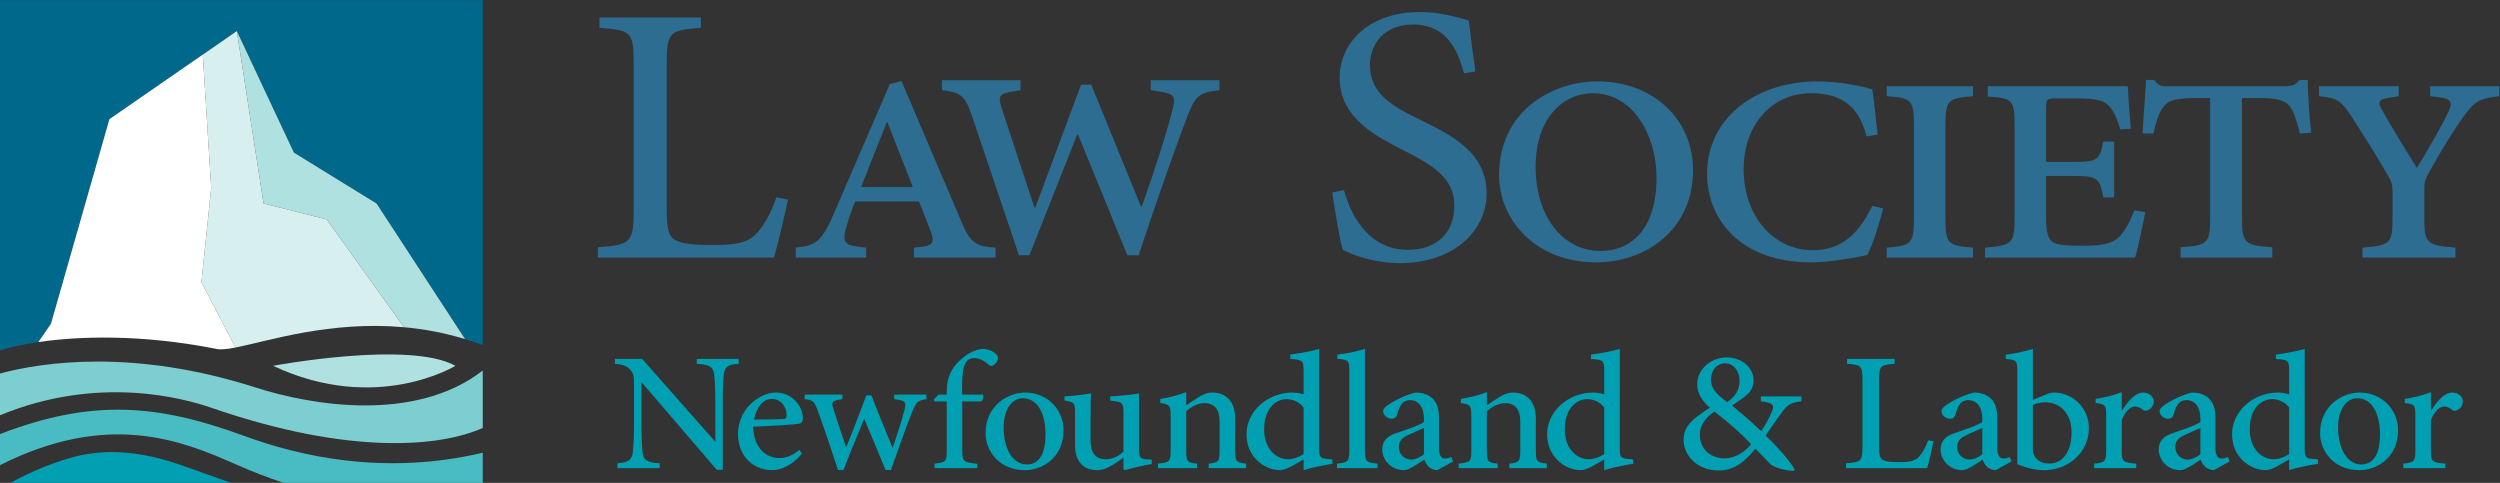 <?xml version="1.0" encoding="UTF-8" standalone="no"?>
<!-- Created with Inkscape (http://www.inkscape.org/) -->

<svg
   xmlns:dc="http://purl.org/dc/elements/1.1/"
   xmlns:cc="http://creativecommons.org/ns#"
   xmlns:rdf="http://www.w3.org/1999/02/22-rdf-syntax-ns#"
   xmlns:svg="http://www.w3.org/2000/svg"
   xmlns="http://www.w3.org/2000/svg"
   xmlns:sodipodi="http://sodipodi.sourceforge.net/DTD/sodipodi-0.dtd"
   xmlns:inkscape="http://www.inkscape.org/namespaces/inkscape"
   version="1.1"
   id="svg2"
   xml:space="preserve"
   width="288"
   height="55.627"
   viewBox="0 0 288 55.627"
   sodipodi:docname="nl.svg"
   inkscape:version="0.92.3 (2405546, 2018-03-11)"><rect x="0" y="0" width="288" height="55.627" fill="#333333" stroke="none"/><defs
     id="defs6" /><sodipodi:namedview
     pagecolor="#ffffff"
     bordercolor="#666666"
     borderopacity="1"
     objecttolerance="10"
     gridtolerance="10"
     guidetolerance="10"
     inkscape:pageopacity="0"
     inkscape:pageshadow="2"
     inkscape:window-width="640"
     inkscape:window-height="480"
     id="namedview4"
     showgrid="false"
     inkscape:zoom="1.0659722"
     inkscape:cx="144"
     inkscape:cy="27.813334"
     inkscape:window-x="0"
     inkscape:window-y="0"
     inkscape:window-maximized="0"
     inkscape:current-layer="g10" /><g
     id="g10"
     inkscape:groupmode="layer"
     inkscape:label="ink_ext_XXXXXX"
     transform="matrix(1.333,0,0,-1.333,0,55.627)"><g
       id="g12"
       transform="scale(0.1)"><path
         d="m 393.563,101.172 c -39.668,22.117 -157.59,0 -157.59,0 89.3,-42.012 157.59,0 157.59,0"
         style="fill:#afe1e1;fill-opacity:1;fill-rule:nonzero;stroke:none"
         id="path14"
         inkscape:connector-curvature="0" /><path
         d="M 183.059,64.766 C 303.402,23.262 381.148,31.328 417.203,47.473 V 97.09 C 358.02,51.238 267.613,67.441 220.93,82.402 115.266,116.25 36.836,104.355 0,94.512 v -36.082 c 85.496,35.25 159.082,14.598 183.059,6.336"
         style="fill:#7cced0;fill-opacity:1;fill-rule:nonzero;stroke:none"
         id="path16"
         inkscape:connector-curvature="0" /><path
         d="M 211.152,40.535 C 137.789,67.402 81.383,73.457 0,42.207 V 15.293 C 93.137,62.273 156.66,36.855 203.191,16.262 217.324,10 231.344,4.641 244.957,0 H 417.203 V 26.055 C 331.621,5.867 258.324,23.262 211.152,40.535"
         style="fill:#49bbc2;fill-opacity:1;fill-rule:nonzero;stroke:none"
         id="path18"
         inkscape:connector-curvature="0" /><path
         d="M 71.938,24.277 C 50.82,20.305 24.574,8.699 9,0 h 190.656 c -18.605,6.562 -32.82,11.848 -46.687,16.531 -40.996,13.891 -68.356,10.141 -81.031,7.746"
         style="fill:#00a0b2;fill-opacity:1;fill-rule:nonzero;stroke:none"
         id="path20"
         inkscape:connector-curvature="0" /><path
         d="M 417.203,417.203 H 0 V 114.434 c 0.16,0.058 0.352,0.117 0.547,0.183 7.074,2.324 18.184,4.961 32.602,7.082 l 10.875,15.828 50.527,176.828 110.117,76.122 49.32,-105.055 71.457,-44.016 76.496,-117.16 c 5.063,-1.543 10.145,-3.199 15.262,-5.125 v 298.082"
         style="fill:#00698b;fill-opacity:1;fill-rule:nonzero;stroke:none"
         id="path22"
         inkscape:connector-curvature="0" /><path
         d="m 253.988,285.422 -49.32,105.055 23.086,-148.985 54.559,-13.797 66.847,-93.183 c 16.957,-1.524 34.653,-4.754 52.781,-10.266 l -76.496,117.16 -71.457,44.016"
         style="fill:#afe1e1;fill-opacity:1;fill-rule:nonzero;stroke:none"
         id="path24"
         inkscape:connector-curvature="0" /><path
         d="m 182.523,254.879 -8.457,-81.473 29.43,-56.426 c 28.145,5.508 81.734,23.301 145.664,17.532 l -66.847,93.183 -54.559,13.797 -23.086,148.985 -29.41,-20.481 7.265,-115.117"
         style="fill:#d7f0ef;fill-opacity:1;fill-rule:nonzero;stroke:none"
         id="path26"
         inkscape:connector-curvature="0" /><path
         d="m 187.387,115.703 c 3.621,-0.723 9.074,-0.105 16.109,1.277 l -29.43,56.426 8.457,81.473 -7.265,115.117 29.41,20.481 L 94.551,314.355 44.023,137.527 33.148,121.699 c 34.566,5.067 88.547,7.051 154.239,-5.996"
         style="fill:#ffffff;fill-opacity:1;fill-rule:nonzero;stroke:none"
         id="path28"
         inkscape:connector-curvature="0" /><path
         d="m 680.984,244.805 c -2.015,-9.887 -9.07,-40.207 -12.093,-50.098 H 516.703 v 8.934 c 28.231,1.91 30.914,4.14 30.914,31.277 v 127.668 c 0,27.137 -2.027,28.723 -29.57,30.641 v 8.945 h 87.683 v -8.945 c -26.535,-1.918 -29.562,-3.204 -29.562,-30.641 v -126.07 c 0,-17.235 1.676,-23.625 7.738,-26.825 6.707,-3.5 18.125,-4.14 32.227,-4.14 18.492,0 29.926,1.594 37.64,9.902 6.051,6.383 12.094,16.594 17.133,31.281 l 10.078,-1.929"
         style="fill:#2c6d91;fill-opacity:1;fill-rule:nonzero;stroke:none"
         id="path30"
         inkscape:connector-curvature="0" /><path
         d="m 767.008,311.527 h -0.66 l -22.192,-55.875 h 44.692 z m 22.851,-116.82 v 8.617 l 6.371,0.641 c 10.079,1.269 12.094,3.816 7.391,15.316 l -9.402,23.934 h -55.094 c -2.684,-6.391 -5.379,-13.723 -7.723,-22.34 -4.035,-12.777 -0.679,-15.324 9.067,-16.594 l 8.066,-0.957 v -8.617 h -60.816 v 8.617 c 15.461,1.598 21.836,3.821 31.914,27.125 l 49.39,114.262 10.079,2.551 52.074,-122.242 c 7.734,-18.829 13.785,-20.739 29.222,-21.696 v -8.617 h -70.539"
         style="fill:#2c6d91;fill-opacity:1;fill-rule:nonzero;stroke:none"
         id="path32"
         inkscape:connector-curvature="0" /><path
         d="m 1053.93,339.371 c -18.15,-2.226 -20.5,-4.793 -27.22,-21.07 -6.38,-16.586 -22.51,-60.641 -42.663,-121.602 h -9.738 l -42.672,104.36 h -0.676 l -41.316,-104.36 h -9.071 L 840.25,316.387 c -6.379,19.148 -10.414,21.058 -26.207,22.984 v 8.613 h 67.867 v -8.613 l -7.383,-1.281 c -10.757,-2.227 -12.437,-3.192 -8.742,-14.684 l 28.219,-85.535 h 0.68 l 39.636,106.285 h 8.739 l 43.004,-105.328 h 0.671 c 8.731,24.262 21.496,62.887 26.536,83.621 3.03,11.496 1.34,13.723 -10.42,15.641 l -8.393,1.281 v 8.613 h 59.473 v -8.613"
         style="fill:#2c6d91;fill-opacity:1;fill-rule:nonzero;stroke:none"
         id="path34"
         inkscape:connector-curvature="0" /><path
         d="m 1265.27,353.961 c -5.7,20.117 -14.78,42.129 -44.01,42.129 -25.86,0 -37.29,-17.535 -37.29,-34.785 0,-23.293 16.13,-34.469 42.67,-47.235 26.55,-13.078 58.11,-27.761 58.11,-63.832 0,-33.5 -29.89,-60.332 -74.57,-60.332 -13.78,0 -24.86,2.567 -32.93,4.801 -8.4,2.539 -13.44,5.102 -16.8,6.699 -2.34,6.692 -6.71,34.149 -9.08,49.477 l 10.08,2.226 c 5.06,-19.461 20.17,-51.703 55.1,-51.703 25.53,0 40.31,15 40.31,38.305 0,23.617 -18.47,34.785 -43.66,47.551 -21.51,11.179 -55.45,26.808 -55.45,62.883 0,30.636 25.89,56.796 69.22,56.796 15.46,0 29.57,-3.5 42.32,-7.332 1.36,-11.175 3.04,-23.929 5.72,-44.043 l -9.74,-1.605"
         style="fill:#2c6d91;fill-opacity:1;fill-rule:nonzero;stroke:none"
         id="path36"
         inkscape:connector-curvature="0" /><path
         d="m 1327.11,273.219 c 0,-42.77 23.19,-72.774 56.1,-72.774 25.54,0 48.38,17.559 48.38,63.524 0,36.375 -20.18,72.765 -55.1,72.765 -25.53,0 -49.38,-21.386 -49.38,-63.515 z m 136.05,-2.887 c 0,-52.969 -42.66,-79.789 -83.32,-79.789 -53.74,0 -84.32,37.672 -84.32,75.332 0,56.488 47.03,81.074 84.67,81.074 49.04,0 82.97,-33.195 82.97,-76.617"
         style="fill:#2c6d91;fill-opacity:1;fill-rule:nonzero;stroke:none"
         id="path38"
         inkscape:connector-curvature="0" /><path
         d="m 1627.48,237.145 c -2.68,-10.836 -9.09,-31.911 -13.79,-40.207 -6.71,-1.606 -31.91,-6.395 -48.36,-6.395 -61.16,0 -90.05,37.039 -90.05,76.605 0,47.891 41.68,79.801 95.41,79.801 21.17,0 38.64,-4.484 47.37,-6.711 2.02,-12.761 2.71,-24.574 4.71,-39.246 l -9.74,-1.613 c -6.74,27.785 -23.53,37.355 -48.03,37.355 -33.94,0 -58.12,-27.453 -58.12,-65.75 0,-41.492 26.87,-69.906 59.43,-69.906 24.22,0 39.32,12.766 51.75,38.313 l 9.42,-2.246"
         style="fill:#2c6d91;fill-opacity:1;fill-rule:nonzero;stroke:none"
         id="path40"
         inkscape:connector-curvature="0" /><path
         d="m 1630.53,194.707 v 8.617 c 21.51,1.598 23.52,3.184 23.52,26.168 v 78.516 c 0,23.305 -2.01,24.574 -23.52,26.168 v 8.617 h 74.57 v -8.617 c -21.82,-1.91 -23.85,-2.863 -23.85,-26.168 v -78.516 c 0,-22.984 2.03,-24.57 23.85,-26.168 v -8.617 h -74.57"
         style="fill:#2c6d91;fill-opacity:1;fill-rule:nonzero;stroke:none"
         id="path42"
         inkscape:connector-curvature="0" /><path
         d="m 1853.97,233.961 c -1.69,-9.582 -6.73,-32.883 -8.74,-39.254 h -129.7 v 8.617 c 23.87,1.91 25.54,3.821 25.54,26.496 v 77.871 c 0,23.286 -1.67,24.891 -23.19,26.164 v 8.938 h 120.95 c 0.34,-6.391 1.34,-22.016 2.7,-36.695 l -9.07,-0.649 c -3.03,9.899 -5.72,15.328 -9.08,19.469 -4.35,5.121 -9.73,7.348 -27.88,7.348 h -17.81 c -8.74,0 -9.41,-0.325 -9.41,-8.93 v -45.969 h 24.53 c 20.15,0 21.84,1.91 24.87,17.555 h 9.4 v -48.188 h -9.4 c -3.03,16.274 -4.72,18.508 -24.87,18.508 h -24.53 v -36.703 c 0,-12.133 1.7,-17.879 5.72,-20.441 4.02,-2.547 12.09,-3.176 25.87,-3.176 17.14,0 25.87,1.914 31.9,7.969 4.04,4.472 8.4,11.172 12.78,22.664 l 9.42,-1.594"
         style="fill:#2c6d91;fill-opacity:1;fill-rule:nonzero;stroke:none"
         id="path44"
         inkscape:connector-curvature="0" /><path
         d="m 1987.65,301.941 c -3.03,12.45 -5.73,19.485 -8.74,23.625 -4.38,5.098 -11.77,7.016 -26.55,7.016 h -14.78 V 230.129 c 0,-23.293 2.01,-24.895 26.2,-26.488 v -8.934 h -79.28 v 8.934 c 23.5,1.593 25.53,3.195 25.53,26.179 v 102.762 h -10.41 c -20.83,0 -25.87,-2.246 -30.24,-7.973 -3.36,-4.789 -5.7,-10.855 -8.38,-22.668 h -9.42 c 1,18.516 2.68,35.114 3.01,46.282 h 7.06 c 3.71,-5.102 6.72,-5.758 13.11,-5.43 h 100.12 c 6.72,0 8.74,1.266 12.42,5.43 h 7.08 c 0,-9.895 1.31,-31.922 3.02,-45.645 l -9.75,-0.637"
         style="fill:#2c6d91;fill-opacity:1;fill-rule:nonzero;stroke:none"
         id="path46"
         inkscape:connector-curvature="0" /><path
         d="m 2160,334.176 c -18.13,-1.91 -21.84,-5.094 -30.9,-17.559 -8.07,-11.168 -17.13,-25.527 -29.56,-47.551 -3.71,-6.699 -4.38,-9.253 -4.38,-14.043 v -26.484 c 0,-21.394 2.01,-23.305 26.89,-25.215 v -8.617 h -80.3 v 8.617 c 24.18,1.91 25.87,3.821 25.87,25.215 v 23.301 c 0,6.691 -0.69,8.609 -5.06,15.648 -7.39,13.082 -15.78,26.485 -30.55,49.45 -9.09,13.726 -12.44,15.644 -27.88,17.238 v 8.617 h 68.85 v -8.617 l -10.07,-1.594 c -7.39,-1.269 -8.06,-4.156 -4.36,-10.219 7.71,-13.722 21.84,-37.019 30.22,-50.101 10.77,17.551 22.18,37.676 27.23,48.515 4.02,8.602 2.34,10.848 -7.73,12.453 l -8.07,0.946 v 8.617 h 59.8 v -8.617"
         style="fill:#2c6d91;fill-opacity:1;fill-rule:nonzero;stroke:none"
         id="path48"
         inkscape:connector-curvature="0" /><path
         d="m 638.395,102.883 c -8.567,-0.422 -12.079,-2.328 -12.844,-8.711 -0.449,-4.504 -0.906,-11.035 -0.906,-24.387 V 11.277 h -5.204 l -64.75,75.5 h -0.32 V 51.062 c 0,-13.203 0.453,-20.195 0.926,-24.391 0.754,-7.238 4.113,-9.16 14.808,-9.73 v -4.207 h -36.496 v 4.207 c 8.696,0.57 12.512,2.492 13.266,9.426 0.48,4.5 1.078,11.492 1.078,24.695 v 31.652 c 0,10.281 -0.308,11.457 -3.051,14.785 -3.054,3.652 -6.418,4.805 -13.433,5.383 v 4.207 h 23.519 L 617.77,35.969 h 0.453 v 33.816 c 0,13.351 -0.61,19.883 -1.071,24.102 -0.761,6.523 -4.277,8.418 -14.972,8.996 v 4.207 h 36.215 v -4.207"
         style="fill:#00a0b2;fill-opacity:1;fill-rule:nonzero;stroke:none"
         id="path50"
         inkscape:connector-curvature="0" /><path
         d="m 651.676,54.695 c 8.113,0 16.191,0.141 24.597,0.422 2.59,0 3.512,0.742 3.512,2.898 0.16,7.551 -4.726,14.535 -12.828,14.535 -6.727,0 -13.144,-6.262 -15.281,-17.855 z m 41.406,-29.336 c -9.477,-11.629 -20.168,-14.375 -25.371,-14.375 -18.938,0 -29.934,14.512 -29.934,30.918 0,10.176 3.981,19.184 10.235,25.547 6.422,6.543 14.66,10.617 22.457,10.617 h 0.156 c 12.98,0 23.203,-10.898 23.203,-22.207 0,-3.055 -0.746,-4.375 -3.64,-4.797 -2.614,-0.438 -21.559,-1.914 -39.27,-2.469 0.305,-19.016 11.754,-27.141 22.457,-27.141 6.102,0 11.898,2.316 17.395,7.102 l 2.312,-3.195"
         style="fill:#00a0b2;fill-opacity:1;fill-rule:nonzero;stroke:none"
         id="path52"
         inkscape:connector-curvature="0" /><path
         d="M 800.613,72.383 C 792.988,71.223 791.754,69.641 788.531,61.797 783.66,49.902 776.934,30.867 769.906,11.133 h -4.59 c -6.105,15.234 -12.363,29.473 -18.468,44.289 -5.813,-14.375 -11.914,-28.586 -17.871,-44.289 h -4.743 c -5.648,17.422 -11.457,34.57 -17.726,51.828 -2.738,7.547 -3.969,8.562 -11.141,9.422 v 3.926 h 32.692 v -3.926 c -9.168,-1.297 -9.934,-2.316 -7.786,-8.543 3.512,-10.879 7.168,-22.074 10.844,-32.816 h 0.293 c 5.645,13.781 11.153,28.324 17.262,44.551 h 4.433 c 5.657,-14.805 11.915,-29.754 18.18,-44.977 h 0.301 c 3.211,9.414 7.473,22.363 10.09,32.363 1.836,7.106 0.918,8.125 -8.863,9.422 v 3.926 h 27.8 v -3.926"
         style="fill:#00a0b2;fill-opacity:1;fill-rule:nonzero;stroke:none"
         id="path54"
         inkscape:connector-curvature="0" /><path
         d="m 818.184,76.309 v 3.055 c 0,4.359 0.609,8.418 1.671,11.613 1.067,3.195 3.668,10.324 12.075,16.992 5.496,4.511 10.836,7.109 17.113,7.82 5.328,-0.125 9.609,-2.176 12.051,-4.773 1.539,-1.75 1.687,-3.645 0.926,-5.371 -0.454,-1.172 -1.532,-2.618 -3.211,-3.79 -1.52,-1.164 -2.891,-1.015 -4.438,0.286 -3.047,2.918 -7.469,5.691 -12.375,5.691 -3.812,0 -5.945,-1.621 -7.476,-4.082 -1.844,-2.754 -3.204,-9.414 -3.051,-21.777 l 0.14,-5.664 h 17.883 c 0.903,-1.297 0.137,-4.93 -1.527,-5.957 H 831.609 V 28.555 c 0,-10.301 1.067,-10.879 12.993,-12.039 v -3.781 h -36.957 v 3.906 c 9.472,0.871 10.539,1.766 10.539,11.191 v 42.52 h -10.539 l -0.766,1.621 4.273,4.336 h 7.032"
         style="fill:#00a0b2;fill-opacity:1;fill-rule:nonzero;stroke:none"
         id="path56"
         inkscape:connector-curvature="0" /><path
         d="m 867.367,47.871 c 0,-18.293 7.789,-31.941 20.004,-31.941 8.719,0 16.188,6.102 16.188,26.258 0,17.598 -6.86,30.949 -19.704,30.949 -8.699,0 -16.488,-8.734 -16.488,-25.266 z m 51.77,-2.336 c 0,-23.379 -17.867,-34.551 -33.434,-34.551 -21.543,0 -33.933,15.988 -33.933,32.082 0,23.945 19.57,35 34.23,35 19.09,0 33.137,-14.676 33.137,-32.531"
         style="fill:#00a0b2;fill-opacity:1;fill-rule:nonzero;stroke:none"
         id="path58"
         inkscape:connector-curvature="0" /><path
         d="m 995.359,16.23 c -3.5,-0.449 -7.777,-1.32 -12.054,-2.324 -4.129,-1.024 -8.242,-2.031 -11.297,-2.922 l -1.078,0.891 v 10 c -3.364,-2.441 -6.414,-4.797 -10.7,-7.109 -4.414,-2.492 -7.792,-3.781 -12.054,-3.781 -10.699,0 -19.094,6.25 -19.094,21.488 v 28.727 c 0,7.422 -1.227,8.305 -5.051,9.152 l -4.129,0.871 v 3.504 c 3.379,0.137 7.34,0.586 11.618,1.004 4.273,0.441 8.71,1.164 11.453,1.594 -0.45,-4.773 -0.45,-11.758 -0.45,-21.191 V 36.238 c 0,-12.332 6.262,-15.809 12.969,-15.809 5.199,0 10.543,2.031 15.438,6.543 v 34.113 c 0,7.676 -1.375,8.418 -6.102,9.266 l -5.351,0.871 v 3.504 c 4.132,0.137 9.472,0.586 14.054,1.164 4.434,0.281 8.231,1.004 10.844,1.434 V 29.148 c 0,-7.402 1.223,-8.434 7.016,-8.867 l 3.968,-0.145 v -3.906"
         style="fill:#00a0b2;fill-opacity:1;fill-rule:nonzero;stroke:none"
         id="path60"
         inkscape:connector-curvature="0" /><path
         d="m 1044.55,12.734 v 3.906 c 8.56,0.871 9.47,1.895 9.47,12.059 v 24.262 c 0,10 -3.96,15.945 -13.13,15.945 -5.81,0 -11.31,-3.192 -15.74,-6.809 V 27.832 c 0,-9.734 0.93,-10.32 9.32,-11.191 v -3.906 h -33.75 v 3.906 c 10.23,1.035 10.99,1.766 10.99,11.336 v 29.906 c 0,9.285 -0.92,9.734 -9.01,11.18 v 3.488 c 7.64,1.297 15.26,3.023 22.45,5.945 V 67.012 c 3.05,2.051 6.26,4.367 10.09,6.699 4.28,2.734 8.09,4.356 12.52,4.356 12.22,0 19.71,-8.281 19.71,-22.375 V 27.832 c 0,-9.734 0.9,-10.156 9.47,-11.191 v -3.906 h -32.39"
         style="fill:#00a0b2;fill-opacity:1;fill-rule:nonzero;stroke:none"
         id="path62"
         inkscape:connector-curvature="0" /><path
         d="m 1126.59,65 c -3.53,5.066 -9.49,7.383 -14.97,7.383 -6.42,0 -19.12,-5.215 -19.12,-26.406 0,-17.422 11.18,-25.547 20.48,-25.547 5.05,0 9.93,2.031 13.61,4.492 z m 24.88,-48.484 c -3.35,-0.586 -15.41,-2.484 -24.88,-5.531 v 9.297 l -9.33,-5.371 c -5.64,-3.199 -9.31,-3.926 -11.15,-3.926 -12.38,0 -28.88,10.609 -28.88,31.066 0,20.047 18.49,36.016 39.87,36.016 1.99,0 5.96,-0.449 9.49,-1.473 v 20.055 c 0,9.161 -0.76,9.719 -11.47,10.442 v 3.777 c 8.24,1.028 18.79,3.047 24.9,4.922 V 29.707 c 0,-7.676 1.07,-8.418 6.88,-8.992 l 4.57,-0.433 v -3.766"
         style="fill:#00a0b2;fill-opacity:1;fill-rule:nonzero;stroke:none"
         id="path64"
         inkscape:connector-curvature="0" /><path
         d="m 1155.45,12.734 v 3.906 c 9.5,1.035 10.69,1.766 10.69,11.336 v 68.371 c 0,9.715 -0.92,10.019 -10.38,10.879 v 3.64 c 8.25,0.852 18.03,3.047 23.82,4.922 V 27.977 c 0,-9.57 1.23,-10.465 10.87,-11.336 v -3.906 h -35"
         style="fill:#00a0b2;fill-opacity:1;fill-rule:nonzero;stroke:none"
         id="path66"
         inkscape:connector-curvature="0" /><path
         d="m 1230.6,47.566 c -3.2,-1.59 -9.62,-4.344 -12.83,-5.801 -5.66,-2.617 -8.85,-5.234 -8.85,-10.605 0,-7.539 5.96,-11.024 10.54,-11.024 3.66,0 8.41,2.188 11.14,4.66 z m 11.61,-36.582 c -2.59,0 -5.81,1.289 -7.48,2.922 -1.99,1.875 -3.05,3.898 -3.81,6.23 -5.97,-3.906 -13.3,-9.152 -17.59,-9.152 -11.14,0 -18.77,8.84 -18.77,17.871 0,7.113 3.97,11.449 12.22,14.211 9.15,3.047 20.31,6.836 23.82,9.578 v 2.777 c 0,10.293 -4.88,16.102 -12.21,16.102 -2.77,0 -5.06,-1.016 -6.57,-2.762 -1.82,-2.035 -3.2,-5.226 -4.43,-9.719 -0.76,-2.629 -2.44,-3.621 -4.89,-3.621 -3.05,0 -7.18,2.887 -7.18,6.375 0,2.176 1.84,3.918 5.05,6.101 4.41,3.047 14.65,8.41 23.22,10.168 4.88,0 9.46,-1.32 12.97,-3.926 5.5,-4.355 7.03,-10.461 7.03,-18.164 V 29.578 c 0,-6.543 2.59,-8.57 5.34,-8.57 1.84,0 3.83,0.586 5.35,1.453 l 1.53,-3.926 -13.6,-7.551"
         style="fill:#00a0b2;fill-opacity:1;fill-rule:nonzero;stroke:none"
         id="path68"
         inkscape:connector-curvature="0" /><path
         d="m 1304.39,12.734 v 3.906 c 8.55,0.871 9.47,1.895 9.47,12.059 v 24.262 c 0,10 -3.98,15.945 -13.13,15.945 -5.81,0 -11.31,-3.192 -15.74,-6.809 V 27.832 c 0,-9.734 0.91,-10.32 9.31,-11.191 v -3.906 h -33.74 v 3.906 c 10.22,1.035 10.99,1.766 10.99,11.336 v 29.906 c 0,9.285 -0.92,9.734 -9.02,11.18 v 3.488 c 7.62,1.297 15.28,3.023 22.46,5.945 V 67.012 c 3.04,2.051 6.25,4.367 10.07,6.699 4.3,2.734 8.1,4.356 12.53,4.356 12.24,0 19.7,-8.281 19.7,-22.375 V 27.832 c 0,-9.734 0.93,-10.156 9.47,-11.191 v -3.906 h -32.37"
         style="fill:#00a0b2;fill-opacity:1;fill-rule:nonzero;stroke:none"
         id="path70"
         inkscape:connector-curvature="0" /><path
         d="m 1386.42,65 c -3.52,5.066 -9.47,7.383 -14.97,7.383 -6.42,0 -19.1,-5.215 -19.1,-26.406 0,-17.422 11.15,-25.547 20.48,-25.547 5.02,0 9.91,2.031 13.59,4.492 z m 24.9,-48.484 c -3.37,-0.586 -15.44,-2.484 -24.9,-5.531 v 9.297 l -9.33,-5.371 c -5.64,-3.199 -9.33,-3.926 -11.15,-3.926 -12.39,0 -28.87,10.609 -28.87,31.066 0,20.047 18.47,36.016 39.88,36.016 1.98,0 5.95,-0.449 9.47,-1.473 v 20.055 c 0,9.161 -0.76,9.719 -11.45,10.442 v 3.777 c 8.24,1.028 18.77,3.047 24.87,4.922 V 29.707 c 0,-7.676 1.08,-8.418 6.89,-8.992 l 4.59,-0.433 v -3.766"
         style="fill:#00a0b2;fill-opacity:1;fill-rule:nonzero;stroke:none"
         id="path72"
         inkscape:connector-curvature="0" /><path
         d="m 1478.65,89.102 c 0,-7.414 4.6,-12.508 14.07,-19.316 6.73,4.641 10.68,10.457 10.68,18.445 0,8.117 -5.03,15.079 -12.65,15.079 -6.88,0 -12.1,-5.809 -12.1,-14.207 z m 34.68,-55.617 c -8.53,9.016 -17.86,17.422 -31.75,28.176 -9.03,-6.238 -12.54,-13.066 -12.54,-19.895 0,-13.934 10.98,-20.605 21.24,-20.605 9.47,0 18.33,6.098 23.05,12.324 z m 43.54,37.023 c -10.38,-1.172 -12.67,-3.633 -17.69,-10.586 -4.3,-5.676 -8.11,-11.484 -13.32,-19.016 7.05,-6.551 20.17,-20.625 25.22,-29.312 l -1.06,-1.34 c -9.48,0.594 -18.03,3.926 -19.88,5.82 -1.98,2.023 -8.09,8.566 -13.12,13.504 -10.69,-13.648 -20.77,-18.875 -31.46,-18.875 -19.73,0 -30.56,13.801 -30.56,26.406 0,13.211 9.62,19.023 22.62,27.891 -6.75,6.086 -10.87,12.195 -10.87,20.176 0,13.078 11.9,23.23 25.51,23.23 13,0 23.22,-8.582 23.22,-20.175 0,-5.82 -3.05,-9.871 -6.42,-12.656 -2.73,-2.32 -6.56,-5.066 -12.22,-8.699 4.9,-4.07 15.29,-12.629 25.21,-22.195 3.51,5.078 6.11,9.871 8.87,15.945 3.04,6.688 1.52,8.586 -9.18,9.883 v 4.219 h 35.13 v -4.219"
         style="fill:#00a0b2;fill-opacity:1;fill-rule:nonzero;stroke:none"
         id="path74"
         inkscape:connector-curvature="0" /><path
         d="m 1670.99,35.969 c -0.94,-4.945 -4.14,-18.891 -5.5,-23.234 h -70.12 v 4.207 c 12.97,0.863 14.2,1.887 14.2,14.219 v 57.629 c 0,12.363 -1.06,13.215 -13.29,14.094 v 4.207 h 41.1 v -4.207 c -12.08,-0.879 -13.46,-1.582 -13.46,-14.094 V 31.602 c 0,-7.695 0.77,-10.441 3.54,-11.895 3.04,-1.609 7.93,-1.758 14.04,-1.758 8.11,0 13.31,0.703 16.8,4.512 2.75,2.898 5.65,7.539 8.12,14.395 l 4.57,-0.887"
         style="fill:#00a0b2;fill-opacity:1;fill-rule:nonzero;stroke:none"
         id="path76"
         inkscape:connector-curvature="0" /><path
         d="m 1713.14,47.566 c -3.21,-1.59 -9.61,-4.344 -12.83,-5.801 -5.66,-2.617 -8.87,-5.234 -8.87,-10.605 0,-7.539 5.97,-11.024 10.55,-11.024 3.68,0 8.4,2.188 11.15,4.66 z m 11.61,-36.582 c -2.6,0 -5.81,1.289 -7.49,2.922 -1.98,1.875 -3.05,3.898 -3.81,6.23 -5.94,-3.906 -13.3,-9.152 -17.58,-9.152 -11.14,0 -18.78,8.84 -18.78,17.871 0,7.113 3.97,11.449 12.22,14.211 9.16,3.047 20.32,6.836 23.83,9.578 v 2.777 c 0,10.293 -4.87,16.102 -12.22,16.102 -2.74,0 -5.05,-1.016 -6.58,-2.762 -1.82,-2.035 -3.2,-5.226 -4.43,-9.719 -0.76,-2.629 -2.42,-3.621 -4.87,-3.621 -3.05,0 -7.18,2.887 -7.18,6.375 0,2.176 1.82,3.918 5.04,6.101 4.45,3.047 14.64,8.41 23.23,10.168 4.86,0 9.45,-1.32 12.98,-3.926 5.49,-4.355 7.01,-10.461 7.01,-18.164 V 29.578 c 0,-6.543 2.6,-8.57 5.34,-8.57 1.84,0 3.83,0.586 5.37,1.453 l 1.51,-3.926 -13.59,-7.551"
         style="fill:#00a0b2;fill-opacity:1;fill-rule:nonzero;stroke:none"
         id="path78"
         inkscape:connector-curvature="0" /><path
         d="m 1756.84,29.426 c 0,-2.168 0.3,-3.625 0.9,-5.09 0.93,-2.742 5.35,-7.695 12.68,-7.695 12.08,-0.125 19.86,10.031 19.86,27.012 0,16.836 -10.38,25.988 -22.62,25.988 -3.81,0 -8.08,-1.02 -10.82,-2.328 z m 11.13,46.883 c 2.91,1.164 4.92,1.758 6.88,1.758 16.82,0 30.4,-13.664 30.4,-30.637 0,-21.207 -17.85,-36.445 -38.64,-36.445 -6.73,0 -14.53,1.457 -23.23,5.246 v 80.254 c 0,8.868 -0.46,9.883 -9.94,10.606 v 3.64 c 7.2,0.864 17.13,3.032 23.4,5.059 V 71.68 l 11.13,4.629"
         style="fill:#00a0b2;fill-opacity:1;fill-rule:nonzero;stroke:none"
         id="path80"
         inkscape:connector-curvature="0" /><path
         d="m 1833.96,62.52 c 4.75,7.703 11.16,15.547 18.19,15.547 5.49,0 9.16,-3.926 9.16,-7.559 0,-3.34 -2.13,-6.535 -5.34,-7.832 -1.84,-0.711 -3.2,-0.441 -4.13,0.449 -2.28,2.012 -4.11,2.883 -6.72,2.883 -3.67,0 -8.25,-3.773 -11.46,-11.605 V 27.832 c 0,-9.426 0.77,-10.32 12.53,-11.191 v -3.906 h -36.37 v 3.906 c 9.19,0.871 10.4,1.766 10.4,11.191 v 30.344 c 0,9.137 -0.76,9.723 -9.16,10.887 v 3.488 c 7.63,1.16 14.82,2.898 22.6,5.809 V 62.52 h 0.3"
         style="fill:#00a0b2;fill-opacity:1;fill-rule:nonzero;stroke:none"
         id="path82"
         inkscape:connector-curvature="0" /><path
         d="m 1901.63,47.566 c -3.21,-1.59 -9.61,-4.344 -12.83,-5.801 -5.64,-2.617 -8.84,-5.234 -8.84,-10.605 0,-7.539 5.94,-11.024 10.51,-11.024 3.69,0 8.4,2.188 11.16,4.66 z m 11.61,-36.582 c -2.58,0 -5.8,1.289 -7.47,2.922 -1.99,1.875 -3.06,3.898 -3.81,6.23 -5.98,-3.906 -13.31,-9.152 -17.58,-9.152 -11.16,0 -18.79,8.84 -18.79,17.871 0,7.113 3.98,11.449 12.23,14.211 9.15,3.047 20.31,6.836 23.81,9.578 v 2.777 c 0,10.293 -4.87,16.102 -12.21,16.102 -2.75,0 -5.04,-1.016 -6.57,-2.762 -1.83,-2.035 -3.22,-5.226 -4.45,-9.719 -0.74,-2.629 -2.42,-3.621 -4.87,-3.621 -3.04,0 -7.18,2.887 -7.18,6.375 0,2.176 1.83,3.918 5.02,6.101 4.46,3.047 14.68,8.41 23.24,10.168 4.88,0 9.47,-1.32 12.99,-3.926 5.49,-4.355 7.01,-10.461 7.01,-18.164 V 29.578 c 0,-6.543 2.6,-8.57 5.38,-8.57 1.8,0 3.79,0.586 5.33,1.453 l 1.52,-3.926 -13.6,-7.551"
         style="fill:#00a0b2;fill-opacity:1;fill-rule:nonzero;stroke:none"
         id="path84"
         inkscape:connector-curvature="0" /><path
         d="m 1978.32,65 c -3.51,5.066 -9.48,7.383 -14.98,7.383 -6.41,0 -19.08,-5.215 -19.08,-26.406 0,-17.422 11.16,-25.547 20.47,-25.547 5.03,0 9.93,2.031 13.59,4.492 z m 24.93,-48.484 c -3.39,-0.586 -15.46,-2.484 -24.93,-5.531 v 9.297 l -9.31,-5.371 c -5.67,-3.199 -9.32,-3.926 -11.15,-3.926 -12.4,0 -28.87,10.609 -28.87,31.066 0,20.047 18.48,36.016 39.85,36.016 1.99,0 5.97,-0.449 9.48,-1.473 v 20.055 c 0,9.161 -0.76,9.719 -11.45,10.442 v 3.777 c 8.25,1.028 18.8,3.047 24.9,4.922 V 29.707 c 0,-7.676 1.08,-8.418 6.87,-8.992 l 4.61,-0.433 v -3.766"
         style="fill:#00a0b2;fill-opacity:1;fill-rule:nonzero;stroke:none"
         id="path86"
         inkscape:connector-curvature="0" /><path
         d="m 2020.65,47.871 c 0,-18.293 7.77,-31.941 20.01,-31.941 8.69,0 16.18,6.102 16.18,26.258 0,17.598 -6.86,30.949 -19.71,30.949 -8.71,0 -16.48,-8.734 -16.48,-25.266 z m 51.78,-2.336 c 0,-23.379 -17.88,-34.551 -33.46,-34.551 -21.52,0 -33.91,15.988 -33.91,32.082 0,23.945 19.55,35 34.19,35 19.13,0 33.18,-14.676 33.18,-32.531"
         style="fill:#00a0b2;fill-opacity:1;fill-rule:nonzero;stroke:none"
         id="path88"
         inkscape:connector-curvature="0" /><path
         d="m 2101.13,62.52 c 4.74,7.703 11.16,15.547 18.2,15.547 5.48,0 9.15,-3.926 9.15,-7.559 0,-3.34 -2.13,-6.535 -5.35,-7.832 -1.84,-0.711 -3.21,-0.441 -4.13,0.449 -2.27,2.012 -4.11,2.883 -6.71,2.883 -3.67,0 -8.25,-3.773 -11.46,-11.605 V 27.832 c 0,-9.426 0.76,-10.32 12.53,-11.191 V 12.734 H 2077 v 3.906 c 9.15,0.871 10.39,1.766 10.39,11.191 v 30.344 c 0,9.137 -0.77,9.723 -9.17,10.887 v 3.488 c 7.63,1.16 14.82,2.898 22.61,5.809 V 62.52 h 0.3"
         style="fill:#00a0b2;fill-opacity:1;fill-rule:nonzero;stroke:none"
         id="path90"
         inkscape:connector-curvature="0" /></g></g></svg>